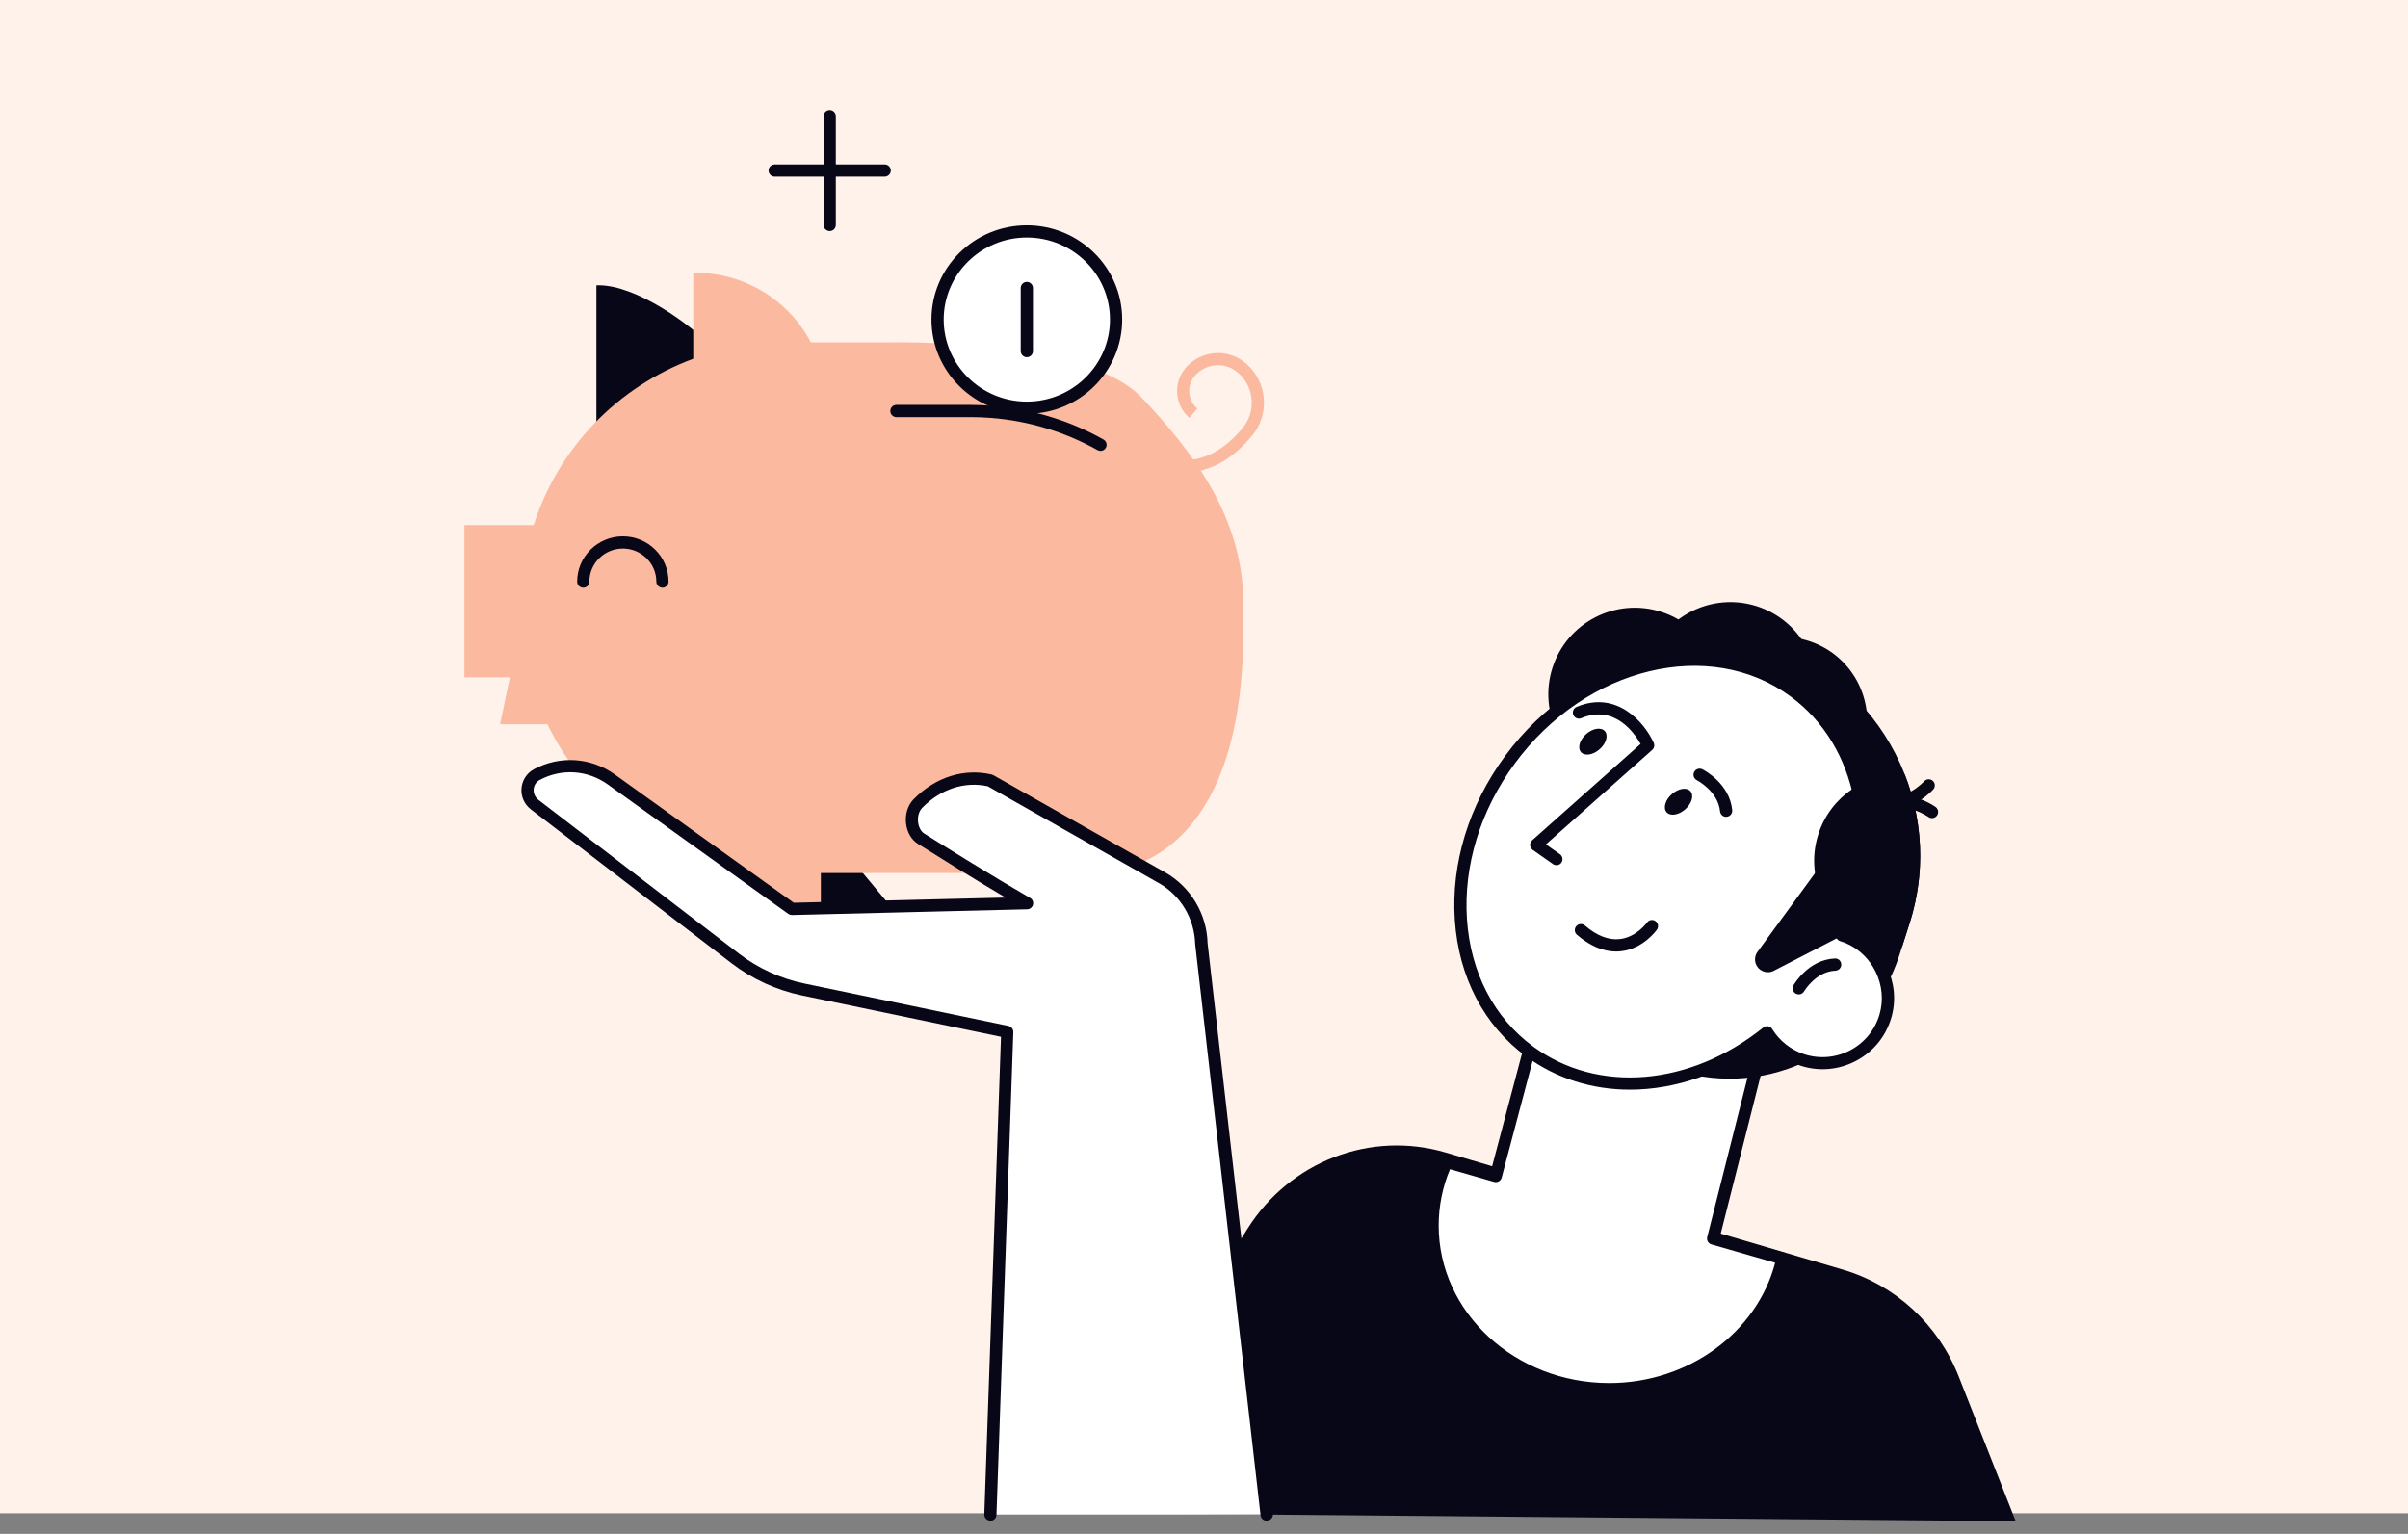 <svg width="700" height="446" viewBox="0 0 700 446" fill="none" xmlns="http://www.w3.org/2000/svg">
<rect x="0" y="0" width="700" height="446" fill="#808080" stroke="none"/>
<rect width="700" height="440" fill="#FFF2EB"/>
<g clip-path="url(#clip0_459_1279)">
<path d="M310.75 439.885L362.603 357.346C374.945 337.706 398.386 328.667 420.299 335.131L535.78 369.191C551.052 373.701 563.447 385.155 569.396 400.249L585.964 442.318L310.75 439.885Z" fill="#080717"/>
<path d="M247.303 281.98L213.261 238.277C210.934 235.294 212.479 230.89 216.173 230.002C223.756 228.209 231.711 230.854 236.684 236.839L277.545 285.958L247.303 281.98Z" fill="#080717"/>
<path d="M216.207 271.876L175.807 233.962C173.037 231.37 173.889 226.788 177.405 225.35C184.615 222.402 192.873 223.787 198.733 228.937L246.697 271.148L216.207 271.876Z" fill="#080717"/>
<path d="M238.619 252.307H206.637V275.357H238.619V252.307Z" fill="#FBBA9F"/>
<path d="M333.287 252.307H301.305V275.357H333.287V252.307Z" fill="#FBBA9F"/>
<path d="M207.666 101.54C200.776 94.206 184.953 82.947 174.014 82.947C173.801 82.947 173.588 82.983 173.375 82.983V124.412L207.666 101.54Z" fill="#080717"/>
<path d="M201.504 104.329C179.466 112.48 162.241 130.344 155.155 152.666H135V196.937H148.23L145.371 210.593H159.133C168.279 229.558 185.149 244.191 205.713 250.477C212.887 252.679 220.505 253.851 228.39 253.851H237.713H256.145H315.617C315.617 253.851 361.433 259.214 361.433 183.228V175.432C361.433 151.103 347.493 132.067 331.848 115.57C315.404 98.202 258.17 99.552 258.17 99.552H235.155L201.504 104.329Z" fill="#FBBA9F"/>
<path d="M192.571 170.886C191.595 170.886 190.796 170.087 190.796 169.11C190.796 163.818 186.427 159.503 181.064 159.503C175.701 159.503 171.333 163.818 171.333 169.11C171.333 170.087 170.534 170.886 169.557 170.886C168.58 170.886 167.781 170.087 167.781 169.11C167.781 161.847 173.748 155.951 181.064 155.951C188.398 155.951 194.347 161.847 194.347 169.11C194.347 170.087 193.548 170.886 192.571 170.886Z" fill="#080717"/>
<path d="M233.452 137.5C237.519 131.551 239.899 124.359 239.899 116.634C239.899 96.034 222.993 79.324 202.163 79.324C201.95 79.324 201.737 79.36 201.523 79.36V137.517H233.452V137.5Z" fill="#FBBA9F"/>
<path d="M241.194 67.179C240.217 67.179 239.418 66.38 239.418 65.403V33.776C239.418 32.799 240.217 32 241.194 32C242.17 32 242.97 32.799 242.97 33.776V65.403C242.97 66.38 242.17 67.179 241.194 67.179Z" fill="#080717"/>
<path d="M257.176 51.356H225.194C224.217 51.356 223.418 50.557 223.418 49.581C223.418 48.604 224.217 47.805 225.194 47.805H257.176C258.153 47.805 258.952 48.604 258.952 49.581C258.952 50.557 258.153 51.356 257.176 51.356Z" fill="#080717"/>
<path d="M343.233 137.501C338.775 137.501 333.554 136.417 327.41 133.736L328.831 130.486C346.305 138.087 354.953 131.783 361.097 124.626C363.104 122.282 364.081 119.299 363.85 116.227C363.619 113.154 362.198 110.349 359.854 108.342C356.143 105.146 350.531 105.572 347.335 109.283C344.902 112.107 345.239 116.369 348.063 118.801L345.754 121.501C341.439 117.807 340.96 111.29 344.653 106.975C349.11 101.771 356.977 101.185 362.18 105.643C365.235 108.271 367.099 111.929 367.401 115.942C367.703 119.956 366.425 123.863 363.796 126.917C359.268 132.209 353.071 137.501 343.233 137.501Z" fill="#FBBA9F"/>
<path d="M298.499 118.553C284.186 118.553 272.555 107.045 272.555 92.91C272.555 78.775 284.186 67.285 298.499 67.285C312.812 67.285 324.444 78.775 324.444 92.91C324.444 107.063 312.794 118.553 298.499 118.553Z" fill="white"/>
<path d="M298.498 69.061C311.834 69.061 322.666 79.769 322.666 92.91C322.666 106.069 311.816 116.777 298.498 116.777C285.161 116.777 274.329 106.069 274.329 92.91C274.329 79.769 285.161 69.061 298.498 69.061ZM298.498 65.51C283.19 65.51 270.777 77.781 270.777 92.91C270.777 108.04 283.19 120.329 298.498 120.329C313.805 120.329 326.218 108.058 326.218 92.91C326.218 77.798 313.805 65.51 298.498 65.51Z" fill="#080717"/>
<path d="M298.498 103.866C297.522 103.866 296.723 103.067 296.723 102.091V83.746C296.723 82.77 297.522 81.971 298.498 81.971C299.475 81.971 300.274 82.77 300.274 83.746V102.091C300.274 103.067 299.475 103.866 298.498 103.866Z" fill="#080717"/>
<path d="M319.914 131.108C319.612 131.108 319.328 131.037 319.044 130.877C314.249 128.196 309.188 126.047 303.967 124.484C298.835 122.939 293.49 121.945 288.109 121.519C286.103 121.359 284.078 121.288 282.107 121.288H260.584C259.608 121.288 258.809 120.489 258.809 119.512C258.809 118.535 259.608 117.736 260.584 117.736H282.125C284.185 117.736 286.298 117.825 288.393 117.985C294.023 118.429 299.617 119.477 304.997 121.093C310.467 122.726 315.776 124.982 320.784 127.805C321.637 128.285 321.938 129.368 321.459 130.22C321.139 130.788 320.536 131.108 319.914 131.108Z" fill="#080717"/>
<path d="M518.929 277.311L456.332 260.85L434.844 341.951L420.531 337.831C417.921 343.531 416.465 349.8 416.465 356.388C416.465 382.634 439.461 403.926 467.839 403.926C492.682 403.926 513.406 387.607 518.183 365.924L498.028 360.135L518.929 277.311Z" fill="white"/>
<path d="M467.822 405.701C438.521 405.701 414.672 383.575 414.672 356.387C414.672 349.693 416.093 343.211 418.898 337.102C419.271 336.303 420.159 335.895 421.011 336.143L433.584 339.766L454.61 260.405C454.858 259.464 455.817 258.896 456.776 259.144L519.373 275.624C520.314 275.872 520.883 276.831 520.652 277.773L500.159 358.909L518.663 364.236C519.569 364.503 520.101 365.408 519.906 366.332C514.881 389.133 492.985 405.701 467.822 405.701ZM421.509 339.979C419.324 345.218 418.223 350.723 418.223 356.387C418.223 381.622 440.474 402.15 467.822 402.15C490.712 402.15 510.707 387.535 516.035 367.167L497.513 361.839C496.59 361.573 496.039 360.632 496.288 359.69L516.763 278.589L457.575 263.016L436.532 342.412C436.408 342.874 436.106 343.264 435.697 343.495C435.289 343.726 434.792 343.797 434.33 343.655L421.509 339.979Z" fill="#080717"/>
<path d="M463.65 303.682L487.197 311.211C514.278 319.859 543.508 304.783 552.156 277.72L555.14 268.379C565.972 234.479 547.095 197.862 513.195 187.029L507.637 195.535C486.381 188.752 463.437 200.579 456.654 221.835L443.175 263.993C437.901 280.525 447.1 298.39 463.65 303.682Z" fill="#080717"/>
<path d="M541.824 216.458C545.581 203.487 538.111 189.926 525.139 186.169C512.168 182.412 498.607 189.881 494.85 202.853C491.093 215.824 498.562 229.386 511.534 233.143C524.505 236.9 538.066 229.43 541.824 216.458Z" fill="#080717"/>
<path d="M517.793 196.439C541.961 207.698 554.836 235.01 547.502 261.15C540.612 263.103 532.993 263.121 525.535 260.741C506.161 254.544 495.24 234.584 501.118 216.169C503.941 207.378 510.05 200.542 517.793 196.439Z" fill="#080717"/>
<path d="M545.586 235.578C551.979 261.47 538.767 288.622 513.799 299.294C507.957 295.157 503.18 289.225 500.356 281.927C493.04 262.961 501.724 241.918 519.784 234.957C528.396 231.636 537.559 232.116 545.586 235.578Z" fill="#080717"/>
<path d="M525.597 215.978C529.354 203.007 521.884 189.445 508.913 185.688C495.941 181.931 482.38 189.401 478.623 202.372C474.866 215.344 482.336 228.905 495.307 232.662C508.279 236.419 521.84 228.949 525.597 215.978Z" fill="#080717"/>
<path d="M451.289 194.202C447.063 207.432 454.361 221.585 467.591 225.812C480.821 230.038 494.974 222.74 499.2 209.51C503.427 196.28 496.128 182.127 482.899 177.901C469.669 173.674 455.516 180.973 451.289 194.202Z" fill="#080717"/>
<path d="M479.078 192.569C474.852 205.799 482.151 219.952 495.38 224.178C508.61 228.405 522.763 221.106 526.99 207.876C531.216 194.647 523.917 180.493 510.688 176.267C497.458 172.058 483.305 179.339 479.078 192.569Z" fill="#080717"/>
<path d="M561.636 237.888C561.281 237.888 560.908 237.781 560.588 237.55C560.517 237.497 553.911 232.826 547.873 235.916C547.003 236.36 545.938 236.023 545.476 235.135C545.032 234.265 545.37 233.199 546.257 232.738C554.266 228.653 562.346 234.407 562.684 234.656C563.483 235.242 563.643 236.343 563.074 237.142C562.719 237.639 562.186 237.888 561.636 237.888Z" fill="#080717"/>
<path d="M549.74 235.366C548.657 235.366 547.538 235.242 546.366 234.922C545.425 234.673 544.857 233.697 545.105 232.755C545.354 231.814 546.331 231.246 547.272 231.495C553.842 233.217 559.294 227.233 559.347 227.179C560.004 226.451 561.123 226.38 561.851 227.037C562.579 227.694 562.65 228.813 561.993 229.541C561.762 229.808 556.737 235.366 549.74 235.366Z" fill="#080717"/>
<path d="M438.948 220.929C460.187 192.019 497.212 183.14 521.612 201.076C542.247 216.241 547.272 245.737 535.499 271.948C536.085 272.125 536.671 272.321 537.257 272.569C546.047 276.299 550.806 286.314 548.107 295.477C545.088 305.777 534.202 311.495 524.027 308.263C519.552 306.825 516 303.877 513.71 300.183C492.471 317.231 464.449 320.303 444.684 305.759C420.267 287.806 417.692 249.821 438.948 220.929Z" fill="white"/>
<path d="M473.806 316.84C462.92 316.84 452.443 313.644 443.617 307.162C431.382 298.177 424.03 284.095 422.911 267.544C421.793 251.1 426.978 234.159 437.508 219.846C459.298 190.19 497.495 181.116 522.658 199.62C543.133 214.661 549.26 243.748 537.877 270.883C537.895 270.883 537.912 270.9 537.93 270.9C547.519 274.967 552.74 285.959 549.793 295.939C548.194 301.373 544.572 305.813 539.564 308.459C534.574 311.105 528.856 311.62 523.475 309.897C519.426 308.601 515.875 306.079 513.3 302.687C501.047 312.081 487.124 316.84 473.806 316.84ZM440.367 221.977C430.334 235.615 425.397 251.722 426.445 267.331C427.493 282.816 434.33 295.957 445.713 304.321C464.43 318.083 491.298 315.864 512.572 298.78C512.962 298.461 513.477 298.337 513.975 298.408C514.472 298.496 514.916 298.78 515.182 299.224C517.349 302.723 520.687 305.315 524.541 306.558C528.998 307.979 533.739 307.553 537.895 305.369C542.032 303.167 545.051 299.473 546.365 294.98C548.798 286.705 544.483 277.577 536.527 274.221C536.012 274.008 535.48 273.83 534.947 273.671C534.467 273.511 534.059 273.173 533.864 272.712C533.65 272.25 533.65 271.717 533.864 271.255C545.584 245.169 540.097 216.916 520.545 202.532C496.98 185.164 461.002 193.901 440.367 221.977Z" fill="#080717"/>
<path d="M489.893 235.329C487.976 237.016 485.56 237.389 484.477 236.164C483.412 234.939 484.087 232.595 486.004 230.908C487.922 229.221 490.337 228.848 491.421 230.073C492.486 231.281 491.811 233.642 489.893 235.329Z" fill="#080717"/>
<path d="M464.999 217.857C463.081 219.544 460.666 219.917 459.583 218.691C458.517 217.466 459.192 215.122 461.11 213.435C463.028 211.748 465.443 211.375 466.526 212.6C467.592 213.826 466.917 216.187 464.999 217.857Z" fill="#080717"/>
<path d="M501.776 237.514C500.87 237.514 500.107 236.821 500.018 235.915C499.432 230.055 493.341 226.894 493.27 226.859C492.4 226.415 492.044 225.349 492.488 224.479C492.932 223.609 493.998 223.254 494.868 223.68C495.188 223.84 502.788 227.729 503.552 235.56C503.64 236.537 502.93 237.407 501.953 237.496C501.9 237.514 501.829 237.514 501.776 237.514Z" fill="#080717"/>
<path d="M452.478 251.579C452.123 251.579 451.768 251.473 451.466 251.259L445.552 247.122C445.108 246.802 444.824 246.305 444.789 245.772C444.753 245.239 444.984 244.707 445.375 244.352L476.913 216.312C475.119 213.133 469.313 204.769 459.688 208.818C458.782 209.208 457.734 208.782 457.361 207.877C456.989 206.971 457.397 205.923 458.303 205.55C470.076 200.578 478.121 210.203 480.731 215.992C481.051 216.702 480.873 217.537 480.287 218.052L449.388 245.524L453.455 248.365C454.254 248.933 454.449 250.034 453.899 250.833C453.579 251.313 453.028 251.579 452.478 251.579Z" fill="#080717"/>
<path d="M533.136 246.322L510.903 276.76C510.211 277.718 509.998 278.944 510.353 280.08C511.045 282.282 513.567 283.348 515.627 282.282L535.623 271.965L533.136 246.322Z" fill="#080717"/>
<path d="M522.906 289.138C522.604 289.138 522.302 289.067 522.018 288.907C521.166 288.41 520.882 287.344 521.361 286.492C521.539 286.19 525.73 279.016 533.401 278.696C534.396 278.643 535.212 279.424 535.248 280.401C535.283 281.377 534.52 282.212 533.543 282.248C527.861 282.478 524.469 288.196 524.433 288.268C524.114 288.818 523.528 289.138 522.906 289.138Z" fill="#080717"/>
<path d="M553.698 225.154C558.937 238.526 559.825 253.691 555.137 268.377L552.899 275.391C550.253 275.427 547.554 275.072 544.872 274.219C531.643 269.993 524.344 255.84 528.571 242.61C532.122 231.529 542.617 224.639 553.698 225.154Z" fill="#080717"/>
<path d="M469.777 276.671C465.994 276.671 462.176 275.038 458.412 271.806C457.666 271.166 457.577 270.048 458.216 269.302C458.856 268.556 459.974 268.467 460.72 269.106C464.236 272.125 467.681 273.439 470.949 273.049C475.743 272.463 478.762 268.29 478.78 268.254C479.348 267.455 480.449 267.26 481.248 267.828C482.048 268.396 482.243 269.497 481.675 270.296C481.515 270.527 477.786 275.766 471.411 276.565C470.878 276.636 470.327 276.671 469.777 276.671Z" fill="#080717"/>
<path d="M287.859 440.391L292.76 300.049L233.377 287.707C226.238 286.216 219.526 283.144 213.737 278.704L155.366 233.936C152.383 231.645 152.702 227.01 156.023 225.235C162.913 221.541 171.313 222.091 177.67 226.637L230.163 264.284L298.549 262.615C287.983 256.506 275.339 248.657 267.739 243.88C264.596 241.909 264.116 236.369 266.833 233.616C272.747 227.614 280.365 225.199 287.806 226.939L337.777 255.228C344.685 259.135 349.018 266.38 349.213 274.318L368.214 440.373H287.859V440.391Z" fill="white"/>
<path d="M368.197 442.167C367.309 442.167 366.545 441.492 366.439 440.587L347.438 274.531C347.242 267.108 343.211 260.378 336.889 256.791L287.149 228.627C280.419 227.153 273.475 229.408 268.095 234.878C267.154 235.836 266.692 237.435 266.887 239.068C267.065 240.542 267.74 241.785 268.699 242.389C275.535 246.687 288.641 254.838 299.455 261.088C300.148 261.479 300.485 262.296 300.29 263.06C300.095 263.823 299.402 264.374 298.621 264.391L230.235 266.061C229.844 266.043 229.471 265.954 229.151 265.723L176.659 228.076C170.798 223.885 163.234 223.388 156.876 226.798C155.864 227.348 155.225 228.325 155.136 229.497C155.047 230.687 155.544 231.805 156.468 232.534L214.838 277.302C220.379 281.546 226.932 284.547 233.768 285.967L293.151 298.309C294.004 298.487 294.59 299.25 294.572 300.103L289.671 440.445C289.635 441.421 288.836 442.274 287.842 442.149C286.865 442.114 286.101 441.297 286.137 440.32L290.985 301.47L233.058 289.43C225.706 287.903 218.656 284.671 212.69 280.107L154.319 235.339C152.419 233.883 151.407 231.592 151.602 229.213C151.797 226.851 153.147 224.791 155.207 223.672C162.754 219.623 171.775 220.209 178.736 225.199L230.75 262.491L292.299 260.982C282.763 255.335 272.588 248.995 266.834 245.373C264.952 244.183 263.691 242.034 263.389 239.459C263.069 236.742 263.904 234.096 265.609 232.374C271.948 225.945 280.206 223.335 288.25 225.199C288.41 225.235 288.57 225.306 288.73 225.377L338.701 253.666C346.106 257.856 350.829 265.741 351.043 274.247L370.044 440.143C370.15 441.119 369.458 441.99 368.481 442.114C368.339 442.149 368.268 442.167 368.197 442.167Z" fill="#080717"/>
</g>
<defs>
<clipPath id="clip0_459_1279">
<rect width="450.93" height="413.389" fill="white" transform="translate(135 32)"/>
</clipPath>
</defs>
</svg>
